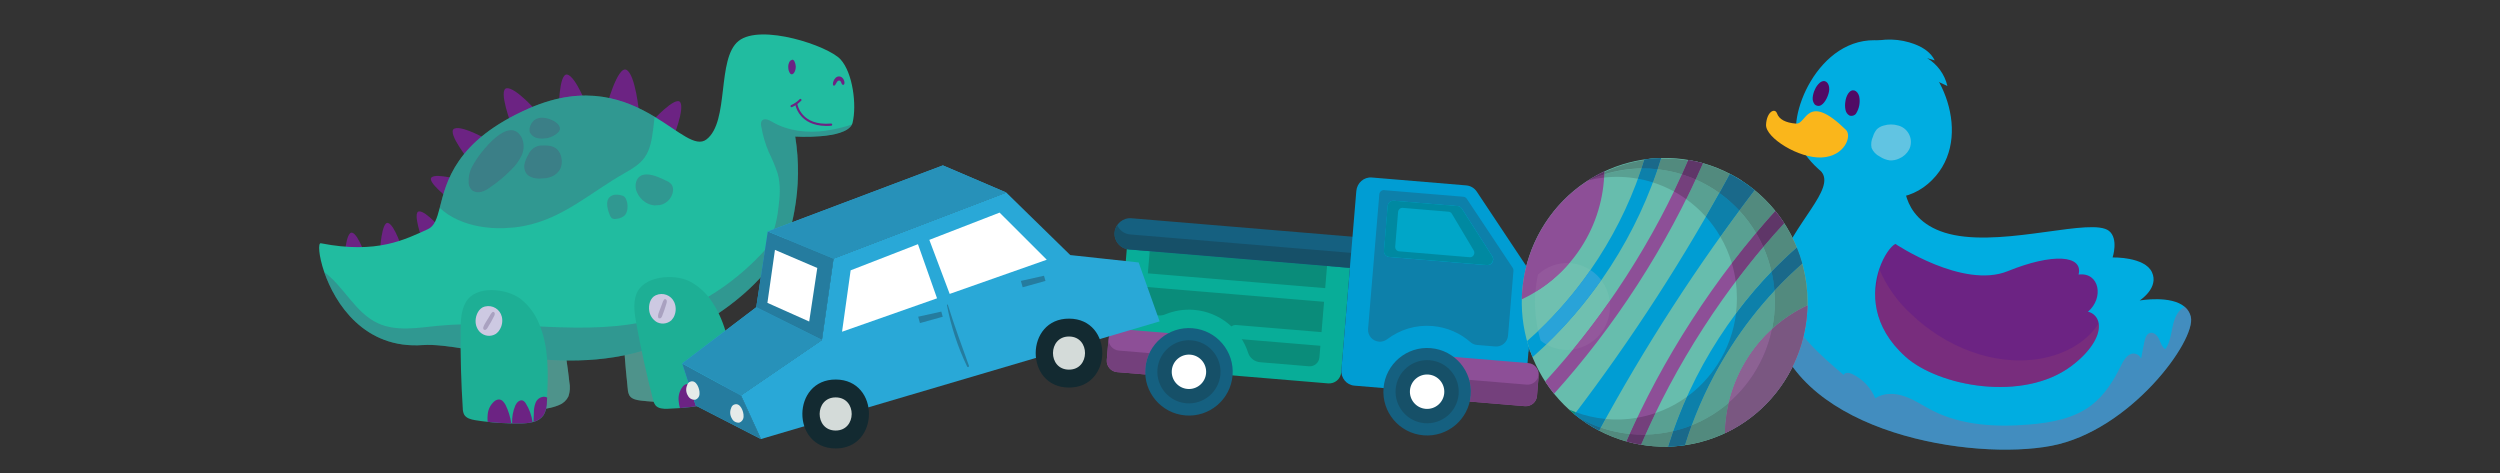 <?xml version="1.0" encoding="UTF-8"?>
<svg xmlns="http://www.w3.org/2000/svg" xmlns:xlink="http://www.w3.org/1999/xlink" version="1.1" viewBox="0 0 5439.7 1029.2">
  <rect x="0" y="0" width="5439.7" height="1029.2" fill="#333333" stroke="none"/>
  <defs>
    <style>
      .cls-1 {
        fill: none;
      }

      .cls-2 {
        fill: #53436e;
      }

      .cls-3 {
        fill: #5f3668;
      }

      .cls-4 {
        fill: #132a31;
      }

      .cls-5 {
        fill: #fab61b;
      }

      .cls-6 {
        fill: #67bdad;
      }

      .cls-7 {
        fill: #5a216d;
      }

      .cls-8 {
        fill: #61c4e2;
      }

      .cls-9 {
        fill: #d4dbd9;
      }

      .cls-10 {
        fill: #29a3d8;
      }

      .cls-11 {
        fill: #1daf95;
      }

      .cls-12 {
        fill: #0d80aa;
      }

      .cls-13 {
        fill: #cdc9e2;
      }

      .cls-14, .cls-15 {
        isolation: isolate;
      }

      .cls-16 {
        fill: #21bca0;
      }

      .cls-17 {
        fill: #6c2383;
      }

      .cls-18 {
        fill: #156080;
      }

      .cls-19 {
        clip-path: url(#clippath-11);
      }

      .cls-20 {
        clip-path: url(#clippath-10);
      }

      .cls-21 {
        clip-path: url(#clippath-13);
      }

      .cls-22 {
        clip-path: url(#clippath-12);
      }

      .cls-23 {
        fill: #59a092;
      }

      .cls-24 {
        fill: #00ade1;
      }

      .cls-25 {
        clip-path: url(#clippath-1);
      }

      .cls-26 {
        clip-path: url(#clippath-3);
      }

      .cls-27 {
        clip-path: url(#clippath-4);
      }

      .cls-28 {
        clip-path: url(#clippath-2);
      }

      .cls-29 {
        clip-path: url(#clippath-7);
      }

      .cls-30 {
        clip-path: url(#clippath-6);
      }

      .cls-31 {
        clip-path: url(#clippath-9);
      }

      .cls-32 {
        clip-path: url(#clippath-8);
      }

      .cls-33 {
        clip-path: url(#clippath-5);
      }

      .cls-34 {
        fill: #df436e;
      }

      .cls-35 {
        fill: #257c9f;
      }

      .cls-36 {
        fill: #fff;
      }

      .cls-37 {
        fill: #a19ea3;
      }

      .cls-38 {
        fill: #0a8c7a;
      }

      .cls-39 {
        fill: #8c6293;
      }

      .cls-40 {
        fill: #0089a1;
      }

      .cls-41 {
        fill: #528a7e;
      }

      .cls-42 {
        fill: #00a6c8;
      }

      .cls-43 {
        fill: #167465;
      }

      .cls-44 {
        fill: #08ad98;
      }

      .cls-45 {
        fill: #29a8d7;
      }

      .cls-46 {
        fill: #74407c;
      }

      .cls-15 {
        mix-blend-mode: multiply;
        opacity: .3;
      }

      .cls-47 {
        fill: #4cb597;
      }

      .cls-48 {
        fill: #1a698a;
      }

      .cls-49 {
        fill: #7a5781;
      }

      .cls-50 {
        fill: #165068;
      }

      .cls-51 {
        fill: #6fc0b0;
      }

      .cls-52 {
        fill: #93589c;
      }

      .cls-53 {
        fill: #2791b9;
      }

      .cls-54 {
        fill: #ccc9cc;
      }

      .cls-55 {
        fill: #e6ebe9;
      }

      .cls-56 {
        clip-path: url(#clippath);
      }

      .cls-57 {
        fill: #93436e;
      }

      .cls-58 {
        fill: #500b65;
      }

      .cls-59 {
        fill: #009dd3;
      }

      .cls-60 {
        fill: #8d4f97;
      }
    </style>
    <clipPath id="clippath">
      <rect class="cls-1" x="4205.7" y="484.8" width="214.2" height="494.8" transform="translate(2866.8 4860.9) rotate(-80.3)"/>
    </clipPath>
    <clipPath id="clippath-1">
      <rect class="cls-1" x="4100.2" y="328.1" width="383.1" height="910.3" transform="translate(2798.9 4882.5) rotate(-80.3)"/>
    </clipPath>
    <clipPath id="clippath-2">
      <rect class="cls-1" x="1356.3" y="585.3" width="188.6" height="291.6" transform="translate(-46.2 100.1) rotate(-3.9)"/>
    </clipPath>
    <clipPath id="clippath-3">
      <rect class="cls-1" x="1029.8" y="609.4" width="203.8" height="286.7" transform="translate(-48.4 78.5) rotate(-3.9)"/>
    </clipPath>
    <clipPath id="clippath-4">
      <rect class="cls-1" x="950.4" y="213.5" width="480.1" height="276.5" transform="translate(-21.1 81.5) rotate(-3.9)"/>
    </clipPath>
    <clipPath id="clippath-5">
      <rect class="cls-1" x="702.8" y="285.8" width="1167.3" height="496.5" transform="translate(-33.3 88.5) rotate(-3.9)"/>
    </clipPath>
    <clipPath id="clippath-6">
      <rect class="cls-1" x="1050.3" y="679.3" width="27.3" height="38" transform="translate(-44.9 73.8) rotate(-3.9)"/>
    </clipPath>
    <clipPath id="clippath-7">
      <rect class="cls-1" x="1430.6" y="651.2" width="21.4" height="41.2" transform="translate(-42.2 99.3) rotate(-3.9)"/>
    </clipPath>
    <clipPath id="clippath-8">
      <rect class="cls-1" x="1016.5" y="285.7" width="125.1" height="129.9" transform="translate(-21.3 74) rotate(-3.9)"/>
    </clipPath>
    <clipPath id="clippath-9">
      <rect class="cls-1" x="1151.8" y="255.6" width="66.3" height="45.7" transform="translate(-16.2 81) rotate(-3.9)"/>
    </clipPath>
    <clipPath id="clippath-10">
      <rect class="cls-1" x="1140.1" y="316.3" width="82.4" height="72" transform="translate(-21.2 80.9) rotate(-3.9)"/>
    </clipPath>
    <clipPath id="clippath-11">
      <rect class="cls-1" x="1383.5" y="378.3" width="81" height="68.9" transform="translate(-24.7 97.5) rotate(-3.9)"/>
    </clipPath>
    <clipPath id="clippath-12">
      <rect class="cls-1" x="1321.4" y="423.4" width="44.2" height="52.8" transform="translate(-27.4 92.2) rotate(-3.9)"/>
    </clipPath>
    <clipPath id="clippath-13">
      <rect class="cls-1" x="1461.6" y="384.8" width="1036.9" height="546.8" transform="translate(-99 480.9) rotate(-13.5)"/>
    </clipPath>
  </defs>
  <!-- Generator: Adobe Illustrator 28.7.1, SVG Export Plug-In . SVG Version: 1.2.0 Build 142)  -->
  <g class="cls-14">
    <g id="Laag_2">
      <g>
        <path id="Path_57631" class="cls-24" d="M4145.6,103.2c83,37.4,153.4,208.1,49.3,296.9-104.1,88.8-279.7-31.1-286.7-111.5-7-80.4,85.1-254,237.4-185.4"/>
        <path id="Path_57632" class="cls-24" d="M3860.3,712.4c58,231.4,431.3,290.2,602.9,257.7,171.6-32.5,315.7-229.2,303.8-280.7-1.9-8.5-6.6-16.2-13.3-21.8-29.8-25.3-95.1-14.3-98.1-13.7,3-2,42-28.4,26.9-61.4-15.6-34.2-85.7-32.3-85.7-32.3,0,0,13.4-40.8-7.9-57.8-37.1-29.5-218.8,32.7-337,9-118.1-23.6-108.7-121.2-108.7-121.2l-180.5-17.2c32.6,38.5-60.1,110.3-95.5,213.4-14.7,40.5-17,84.4-6.7,126.1"/>
        <path id="Path_57633" class="cls-17" d="M4146,776.1c72.3,64.7,256.2,99.5,361.5,20,45.3-34.2,62.8-69.4,58.9-92.8-1.9-12.4-11.1-22.4-23.3-25.1,35.3-29.5,25.3-86.7-20.4-80.8,10.8-42.7-56.9-46.9-154.1-7.4-97.3,39.5-244.6-59.3-244.6-59.3-10.1,5.3-25.3,25.8-35,54.6-16.7,49.9-16.4,124.9,57,190.7"/>
        <path id="Path_57634" class="cls-5" d="M4016.6,282.6c13.6,13.3-2.6,57.3-52.4,60-49.7,2.7-122.7-42.7-121.5-71.1,1.3-28.4,19.3-37.6,23.9-24.7,4.6,12.9,18.5,20.4,41.5,22.2,23.1,1.9,23.1-69.9,108.5,13.6"/>
        <path id="Path_57635" class="cls-58" d="M4038.4,247.3c-3.3,4.4-9.2,6-14.3,4-4.5-2.6-7.6-7.1-8.5-12.2-1.2-5.7-1.3-11.7-.4-17.5.7-6.3,2.7-12.4,6-17.8,8.4-12.7,20.4-7.6,24.1,5.6,2.8,13.1.3,26.7-6.9,37.9"/>
        <path id="Path_57636" class="cls-58" d="M3962.7,228.7c-4.5,2.9-10.5,2.2-14.3-1.7-3.3-4.3-4.8-9.7-4.2-15.1.6-5.9,2.2-11.7,4.8-17.1,2.4-5.7,6.1-10.8,10.8-14.9,11.5-9,20.9.6,20.4,14.8-.4,11.2-8.6,28.9-17.5,34"/>
        <path id="Path_57637" class="cls-8" d="M4153.9,325.6c-4.8,8.7-12.4,15.6-21.6,19.4-6.3,3-13.3,4.4-20.4,4-7.7-1.1-15.1-3.9-21.6-8.3-8.1-3.9-14.5-10.5-18-18.8-1.7-8.4-.6-17.1,3.1-24.8,1.6-5.8,4.5-11.1,8.3-15.7,4.1-3.9,9.1-6.7,14.6-8.1,10.5-3.3,21.8-3.3,32.3-.1,19.7,5.4,31.3,25.7,26,45.4-.7,2.5-1.6,4.8-2.7,7.1"/>
        <path id="Path_57638" class="cls-24" d="M4064.1,93.4c33.6-10.7,69.8-9.7,102.7,3,17.6,6.8,34.8,17.9,42.9,35l-16.5-4.9c22.3,13.4,38.2,35.3,44.1,60.6l-129.6-59.5"/>
        <g id="Group_7025" class="cls-15">
          <g id="Group_7024">
            <g class="cls-56">
              <g id="Group_7023">
                <path id="Path_57639" class="cls-57" d="M4146,776.1c72.3,64.7,256.2,99.5,361.5,20,45.3-34.2,62.8-69.4,58.9-92.8-26.5,42.7-76.4,68.4-126.5,77-101.4,17.5-207-25.8-281.4-96.9-30-27.3-53.7-60.8-69.5-98.1-16.7,49.9-16.4,124.9,57,190.7"/>
              </g>
            </g>
          </g>
        </g>
        <g id="Group_7028" class="cls-15">
          <g id="Group_7027">
            <g class="cls-25">
              <g id="Group_7026">
                <path id="Path_57640" class="cls-34" d="M3860.3,712.4c58,231.4,431.3,290.2,602.9,257.7s315.7-229.2,303.8-280.7c-1.9-8.5-6.6-16.2-13.3-21.8-2.8,1.3-5.5,3-7.8,5-11.9,10.6-16.4,26.9-19.5,42.5-3.1,15.6-5.6,31.9-15,44.7-7.3-4.7-9.9-13.9-13.5-21.8-3.7-7.9-11.3-15.9-19.6-13.6-7.7,2-10.7,11.1-12.3,18.9-2.7,12.4-5,24.7-7.2,37.2-3.3-8.1-12.1-12.7-20.6-10.8-11.8,3.6-18.3,16-23.8,27.2-15.8,31.9-35.2,62.9-63.4,84.6-38,29.2-87.5,38.2-135.2,42.2-72.1,6.1-147.7,2.2-212.1-30.9-19.7-10.2-38.2-23-59.2-30.3-21-7.4-45.8-8.4-64.1,4.3-9.6-23.3-27.6-42.3-50.4-53.1-6.3-3-15.8-4.2-18.4,2.2-50.1-42.7-102.2-87.8-127.3-148.6-10.4-25.8-16.2-53.2-17.1-81-14.7,40.5-17,84.4-6.7,126.1"/>
              </g>
            </g>
          </g>
        </g>
      </g>
      <g>
        <path id="Path_57594" class="cls-47" d="M1548.2,815.6c0,2.5,0,5.1,0,7.6.8,10.4-1.1,20.9-5.6,30.4-5,7.8-12.6,13.6-21.6,16.1-.7.2-1.3.5-2,.7-8.2,2.2-16.6,3.6-25.1,3.9-6.4.4-12.7.6-19.1.8-.6,0-1.3.1-2,0-17.2.5-34.4.1-51.6-1.1-8.9-.5-17.9-1.4-26.8-2.4-9.4-1.1-20-3.2-24.9-11.3-2.1-4.2-3.3-8.7-3.5-13.4-6.1-56.1-10.2-112.4-12.3-168.9-.8-21-1-42.9,8.4-61.7,19.9-39.2,87.1-34.2,118.4-13.1,18.9,13.5,33.8,31.7,43.3,52.8,23.5,49,24.7,105,24.4,159.5"/>
        <g id="Group_6991" class="cls-15">
          <g id="Group_6990">
            <g class="cls-28">
              <g id="Group_6989">
                <path id="Path_57595" class="cls-2" d="M1548.2,815.6c0,2.5,0,5.1,0,7.6.8,10.4-1.1,20.9-5.6,30.4-5,7.8-12.6,13.6-21.6,16.1-.7.2-1.3.5-2,.7-8.2,2.2-16.6,3.6-25.1,3.9-6.4.4-12.7.6-19.1.8-.6,0-1.3.1-2,0-17.2.5-34.4.1-51.6-1.1-8.9-.5-17.9-1.4-26.8-2.4-9.4-1.1-20-3.2-24.9-11.3-2.1-4.2-3.3-8.7-3.5-13.4-6.1-56.1-10.2-112.4-12.3-168.9-.8-21-1-42.9,8.4-61.7,19.9-39.2,87.1-34.2,118.4-13.1,18.9,13.5,33.8,31.7,43.3,52.8,23.5,49,24.7,105,24.4,159.5"/>
              </g>
            </g>
          </g>
        </g>
        <path id="Path_57596" class="cls-47" d="M1237.9,823.8c.3,2.5.7,5.1.9,7.6,2.1,10.3,1.4,20.9-1.9,30.9-4,8.4-10.9,15-19.5,18.5-.6.3-1.3.6-1.9.9-7.9,3.2-16.1,5.5-24.5,6.9-6.3,1.2-12.6,2.2-18.9,3.1-.6.2-1.3.3-1.9.3-17,2.6-34.1,4.3-51.3,5.2-8.9.6-18,.8-26.9.9-9.5,0-20.2-.7-26.1-8.2-2.6-3.9-4.4-8.3-5.1-12.9-12.9-55-23.8-110.4-32.7-166.2-3.3-20.7-6.2-42.5.9-62.2,15-41.3,82.3-44.5,116-27.4,20.4,11.1,37.4,27.4,49.4,47.2,29.2,45.8,37.2,101.3,43.6,155.4"/>
        <g id="Group_6994" class="cls-15">
          <g id="Group_6993">
            <g class="cls-26">
              <g id="Group_6992">
                <path id="Path_57597" class="cls-2" d="M1237.9,823.8c.3,2.5.7,5.1.9,7.6,2.1,10.3,1.4,20.9-1.9,30.9-4,8.4-10.9,15-19.5,18.5-.6.3-1.3.6-1.9.9-7.9,3.2-16.1,5.5-24.5,6.9-6.3,1.2-12.6,2.2-18.9,3.1-.6.2-1.3.3-1.9.3-17,2.6-34.1,4.3-51.3,5.2-8.9.6-18,.8-26.9.9-9.5,0-20.2-.7-26.1-8.2-2.6-3.9-4.4-8.3-5.1-12.9-12.9-55-23.8-110.4-32.7-166.2-3.3-20.7-6.2-42.5.9-62.2,15-41.3,82.3-44.5,116-27.4,20.4,11.1,37.4,27.4,49.4,47.2,29.2,45.8,37.2,101.3,43.6,155.4"/>
              </g>
            </g>
          </g>
        </g>
        <path id="Path_57598" class="cls-17" d="M1464.8,299.3s25.2-61.6,15.3-76.8c-10-15.1-63.1,43.1-63.1,43.1l47.8,33.7Z"/>
        <path id="Path_57599" class="cls-17" d="M1390.5,245s-7.6-82-27.2-92.9c-19.6-10.9-44.6,83.3-44.6,83.3l71.8,9.6Z"/>
        <path id="Path_57600" class="cls-17" d="M1278.9,235s-25.3-68-44.4-72.7-18.7,81.1-18.7,81.1l63.2-8.3Z"/>
        <path id="Path_57601" class="cls-17" d="M1169.8,244.3s-47.7-54.7-67.3-52.3c-19.6,2.4,11.2,82.4,11.2,82.4l56.1-30.1Z"/>
        <path id="Path_57602" class="cls-17" d="M1068.8,308.4s-62.4-36.9-80.3-28.5,36.5,74.8,36.5,74.8l43.8-46.3Z"/>
        <path id="Path_57603" class="cls-17" d="M1004.1,392.5s-53.1-16.2-64.9-6.7c-11.8,9.4,40.6,49,40.6,49l24.2-42.3Z"/>
        <path id="Path_57604" class="cls-17" d="M962.6,500.8s-35.9-42.3-50.9-40.8c-15,1.6,7.6,63.2,7.6,63.2l43.3-22.5Z"/>
        <path id="Path_57605" class="cls-17" d="M875.4,542.6s-16.5-53-30.9-57.4c-14.4-4.4-17.7,61.2-17.7,61.2l48.6-3.8Z"/>
        <path id="Path_57606" class="cls-17" d="M797.4,563.8s-16.5-53-30.9-57.4-17.7,61.2-17.7,61.2l48.6-3.8Z"/>
        <path id="Path_57607" class="cls-16" d="M1855.2,266.8c-.3,1.5-.9,2.9-1.6,4.3-16.5,32.7-123.3,26-123.3,26,8.7,54.1,8,109.3-2,163.1-1.2,7-2.8,14.1-4.4,21.3-7.9,31.6-21.8,61.3-40.9,87.5-47,66.5-127.3,127.1-228.7,173.2-205.5,93.4-437.7,1.6-533.9,8.6-127.7,9.3-191.3-90.1-214.9-158.8-12.4-36.3-13.7-63.9-7.4-62.7,122.2,24,183.2-8.2,232.8-30.6,14.7-6.6,19.9-23.5,25.9-46.6,14.3-55.2,32.9-145.6,194.5-216.4,123.2-53.9,210.7-19.2,273.2,18.4,53.9,32.5,89.2,67.2,112.6,49.3,50.6-38.6,21.8-175.9,70-214.3,48.2-38.4,194.6,10.4,221.7,40,27.1,29.6,35.5,100,26.4,137.5"/>
        <g id="Group_6997" class="cls-15">
          <g id="Group_6996">
            <g class="cls-27">
              <g id="Group_6995">
                <path id="Path_57608" class="cls-2" d="M1424.4,254.3c-1,9.2-2.1,18.4-3.3,27.6-2.8,21.7-6.3,44.4-19.4,62-11,14.7-27.5,24.2-43.5,33.3-72.8,41.1-131.6,97.4-217,114.3-60.5,12-137.8,4.5-184.5-39.2,14.3-55.1,32.9-145.6,194.5-216.4,123.1-53.9,210.7-19.2,273.2,18.4"/>
              </g>
            </g>
          </g>
        </g>
        <g id="Group_7000" class="cls-15">
          <g id="Group_6999">
            <g class="cls-33">
              <g id="Group_6998">
                <path id="Path_57609" class="cls-2" d="M1797.4,284.4c-40.1,5.5-82.7,1.2-117.5-19.5-7.2-4.3-17.7-8.6-22.5-1.8-1.8,3.5-2.2,7.6-1.1,11.4,3.2,19.3,8.7,38.2,16.4,56.3,7.4,14.9,13.8,30.3,19.2,46,7.1,24.8,5.2,51.1,1.7,76.5-3.3,30.4-12,59.9-25.8,87.2-65,72.6-147.2,128.4-241.1,153.7-153.4,41.2-316.7-.9-474.8,14.8-43.6,4.4-89.7,12.7-129.5-5.6-49.2-22.6-73.8-79.4-116.8-111.4,23.6,68.7,87.2,168.1,214.9,158.8,96.2-6.9,328.4,84.9,533.9-8.6,101.4-46.1,181.7-106.6,228.7-173.2h0c.4-.5.7-1,1-1.5,1.6-2.3,3.2-4.6,4.7-7,.8-1.2,1.6-2.4,2.3-3.6,1.4-2.1,2.7-4.3,4-6.4.8-1.3,1.5-2.5,2.3-3.8,1.6-2.8,3.2-5.6,4.7-8.4.8-1.6,1.7-3.2,2.5-4.8,1.1-2.2,2.2-4.3,3.2-6.5.7-1.5,1.4-3,2.1-4.5.9-1.9,1.7-3.8,2.5-5.7.6-1.5,1.3-3.1,1.9-4.6.8-1.9,1.5-3.8,2.2-5.8.5-1.5,1.1-3,1.6-4.5.7-2.1,1.4-4.3,2.1-6.4.4-1.3.8-2.6,1.2-3.9.9-3.3,1.8-6.6,2.6-9.9,0-.1,0-.2,0-.4,1.4-6.1,2.7-12.1,3.8-18,.2-1.1.4-2.2.6-3.3h0c10-53.9,10.7-109,2-163.1,0,0,106.8,6.7,123.3-26-18.3,6.1-37.1,10.6-56.2,13.3"/>
              </g>
            </g>
          </g>
        </g>
        <path id="Path_57610" class="cls-11" d="M1190.5,865.1c-.1,2.5-.2,5.1-.4,7.6.3,10.5-2.1,20.9-7,30.1-5.3,7.6-13.2,13-22.3,15.1-.7.2-1.4.4-2,.6-8.3,1.9-16.8,2.8-25.3,2.8-6.4.1-12.7,0-19.1,0-.7,0-1.3,0-2,0-17.2-.3-34.4-1.4-51.5-3.4-8.9-.9-17.9-2.2-26.7-3.6-9.3-1.5-19.8-4.1-24.4-12.4-2-4.3-2.9-8.9-2.9-13.6-3.6-56.4-5.1-112.8-4.7-169.3.2-21,.9-42.9,11.2-61.2,21.6-38.2,88.6-30.2,118.9-7.8,18.2,14.3,32.3,33.2,40.8,54.7,21.2,50,19.9,106,17.2,160.4"/>
        <path id="Path_57611" class="cls-17" d="M1100.1,881.2c6.2,12.6,10.3,26.1,12.4,40-17.2-.3-34.4-1.4-51.5-3.4-.5-5.5-.4-11,.2-16.5,1-11,6.3-21.2,14.7-28.3,2.8-2.4,6.4-3.8,10.1-3.8,6.5.3,11.1,6.3,14.1,12.1"/>
        <path id="Path_57612" class="cls-17" d="M1144,877.7c7.8,12.4,12.8,26.3,14.8,40.9-8.3,1.9-16.8,2.8-25.3,2.8-6.4.1-12.7,0-19.1,0-.7-13.5,1.7-26.9,7-39.4,3-6.4,9.6-13,16.2-10.4,2.7,1.4,5,3.5,6.4,6.2"/>
        <path id="Path_57613" class="cls-17" d="M1190.5,865.1c-.1,2.5-.2,5.1-.4,7.6.3,10.5-2.1,20.9-7,30.1-5.3,7.6-13.2,13-22.3,15.1.3-6.3.5-12.6.8-18.9-.2-7.8,1.1-15.6,3.9-22.9,3-7.4,10-12.4,18-12.9,2.4,0,4.8.7,6.9,1.8"/>
        <path id="Path_57614" class="cls-13" d="M1044.5,722.7c9.2,9,23.3,10.6,34.2,3.9,3.5-2.5,6.4-5.6,8.5-9.2,5.3-8.4,7-18.7,4.7-28.4-4-16.2-20.3-26.1-36.5-22.1-.1,0-.2,0-.3,0-13.1,3.1-20,18.3-20.3,30.9-.3,9.3,3.1,18.2,9.6,24.9"/>
        <g id="Group_7003" class="cls-15">
          <g id="Group_7002">
            <g class="cls-30">
              <g id="Group_7001">
                <path id="Path_57615" class="cls-2" d="M1055.3,704.1c-1.5,2.4-2.7,4.9-3.5,7.5-.8,1.8-.5,4,.8,5.5,1.4,1.1,3.4,1.1,4.8.1,1.4-1,2.6-2.3,3.4-3.9,5.1-8,9.7-16.3,14-24.8,1.2-1.9,1.8-4,1.8-6.2-.3-2.8-2.8-4.8-5.3-3.2-2.4,2.3-4.3,5-5.7,8-3.6,5.5-7,11.1-10.3,16.9"/>
              </g>
            </g>
          </g>
        </g>
        <path id="Path_57616" class="cls-11" d="M1596.7,812c.4,2.5.8,5,1.1,7.5,2.3,10.2,1.9,20.9-1.2,30.9-3.8,8.5-10.6,15.2-19.1,19-.6.3-1.2.7-1.9,1-7.8,3.4-15.9,5.9-24.3,7.5-6.3,1.3-12.5,2.5-18.8,3.5-.6.2-1.3.3-1.9.3-17,2.9-34,5-51.2,6.3-8.9.7-18,1.2-26.9,1.5-9.4.3-20.2-.3-26.3-7.6-2.7-3.8-4.5-8.2-5.4-12.8-14.1-54.7-26.2-109.8-36.3-165.4-3.7-20.6-7.1-42.3-.4-62.2,14.1-41.6,81.4-46.3,115.4-29.9,20.6,10.6,38,26.5,50.4,46.1,30.2,45.1,39.4,100.4,46.9,154.4"/>
        <path id="Path_57617" class="cls-17" d="M1511,844.7c8.4,11.2,15,23.7,19.6,36.9-17,2.9-34,5-51.2,6.3-1.5-5.3-2.4-10.7-2.8-16.2-1.1-11,2.2-22,9.1-30.6,2.3-2.9,5.6-4.9,9.2-5.6,6.6,0,12.7,3.6,16.1,9.2"/>
        <path id="Path_57618" class="cls-17" d="M1553.4,833c10,10.7,17.5,23.5,22.2,37.4-7.8,3.4-15.9,5.9-24.3,7.5-6.3,1.3-12.5,2.5-18.8,3.5-3.2-13.1-3.4-26.8-.5-40,1.8-6.9,7-14.6,14-13.3,2.9.8,5.5,2.5,7.5,4.9"/>
        <path id="Path_57619" class="cls-17" d="M1596.7,812c.4,2.5.8,5,1.1,7.5,2.3,10.2,1.9,20.9-1.2,30.9-3.8,8.5-10.6,15.2-19.1,19l-2.8-18.7c-1.7-7.6-1.8-15.5-.4-23.2,1.5-7.8,7.5-14.1,15.2-16,2.4-.4,4.8-.2,7.1.5"/>
        <path id="Path_57620" class="cls-13" d="M1426.7,699.4c10.7,7.1,24.8,6,34.3-2.6,2.9-3.1,5.2-6.7,6.7-10.7,3.6-9.3,3.4-19.7-.7-28.8-6.9-15.1-24.8-21.8-39.9-14.9-.1,0-.2,0-.3.1-12.3,5.5-16.2,21.7-14.1,34.1,1.4,9.2,6.5,17.3,14.1,22.7"/>
        <g id="Group_7006" class="cls-15">
          <g id="Group_7005">
            <g class="cls-29">
              <g id="Group_7004">
                <path id="Path_57621" class="cls-2" d="M1433.8,679.1c-1,2.6-1.7,5.3-2.1,8.1-.4,1.9.2,4,1.8,5.3,1.6.8,3.5.5,4.8-.8,1.2-1.3,2.1-2.8,2.6-4.4,3.6-8.8,6.5-17.8,9.2-27,.8-2,1-4.3.6-6.4-.8-2.7-3.6-4.2-5.8-2.1-1.9,2.7-3.3,5.7-4.1,8.9-2.5,6.1-4.8,12.3-7,18.5"/>
              </g>
            </g>
          </g>
        </g>
        <path id="Path_57622" class="cls-17" d="M1731.4,143.8c-.2-3.2-1-6.4-2.3-9.3-.6-1.8-1.8-3.4-3.4-4.4-1-.3-2.1-.2-3,.3-1.7.6-3.2,1.6-4.3,3-2.5,4.2-3.7,9-3.2,13.9,0,4.6,1.5,9.2,4.3,12.9,5.6,5.6,12.5-5,12-16.3"/>
        <path id="Path_57623" class="cls-17" d="M1814.1,186.4c-4.8-1,.2-20.5,11.7-20.1,11.5.5,14.5,17.7,9.2,18.3-5.3.6-3.3-9.3-9.3-9.3s-6.8,12.1-11.6,11.1"/>
        <path id="Path_57624" class="cls-17" d="M1796.8,274c-28.8-.3-45-11.6-53.7-21.6-6.5-7.4-11-16.3-12.9-25.9-.2-1.3.7-2.5,2-2.7,1.3-.2,2.5.7,2.7,2,.3,2,8.3,48.6,73.3,43,1.3-.1,2.5.8,2.6,2.1,0,0,0,0,0,.1.1,1.3-.9,2.5-2.2,2.6h0c-4.2.4-8.1.5-11.8.5"/>
        <path id="Path_57625" class="cls-17" d="M1722.4,233.3c-1.3,0-2.4-1.1-2.4-2.4,0-.9.6-1.8,1.4-2.2,7-3.1,13.3-7.5,18.6-12.9,1-.9,2.5-.9,3.4.1.8.9.9,2.3,0,3.2-5.7,5.9-12.6,10.7-20.1,14-.3.1-.6.2-1,.2"/>
        <g id="Group_7009" class="cls-15">
          <g id="Group_7008">
            <g class="cls-32">
              <g id="Group_7007">
                <path id="Path_57626" class="cls-2" d="M1030.9,356.4c-8.3,12.6-12.2,27.6-11.1,42.7.6,5.4,2.9,10.4,6.7,14.3,5.6,4.6,13,6.1,19.9,4.3,6.8-1.9,13.3-5,18.9-9.3,17-11.4,32.7-24.5,47-39.1,9.6-9,17.3-19.7,22.9-31.6,5.5-12.1,5.5-25.9,0-38-26.9-51.5-90.6,32.3-104.4,56.6"/>
              </g>
            </g>
          </g>
        </g>
        <g id="Group_7012" class="cls-15">
          <g id="Group_7011">
            <g class="cls-31">
              <g id="Group_7010">
                <path id="Path_57627" class="cls-2" d="M1153.1,288.3c3.8,7.2,11.1,11.9,19.2,12.7,14.7,2.4,29.8-2,41-11.8,2.1-1.7,3.7-3.9,4.7-6.4.9-4.1-.2-8.3-3-11.4-4-4.6-9-8.2-14.7-10.4-11.2-5-26.3-7.8-37.2,0-7.2,5.2-13.5,18.8-10,27.3"/>
              </g>
            </g>
          </g>
        </g>
        <g id="Group_7015" class="cls-15">
          <g id="Group_7014">
            <g class="cls-20">
              <g id="Group_7013">
                <path id="Path_57628" class="cls-2" d="M1150.4,335.2c-3.9,6.2-6.8,12.9-8.8,19.9-1.9,7.1-.9,14.7,2.8,21.1,6.3,9.7,19.3,12.5,30.9,12.5,8.6.2,17.2-1.4,25.2-4.5,8.1-3.3,14.7-9.3,18.7-17,3.2-7.3,4-15.3,2.5-23.1-1-7.4-4.5-14.2-9.8-19.5-9.6-8.8-24.2-8.5-37.3-7.8-10.7,1.7-19.8,8.7-24.4,18.5"/>
              </g>
            </g>
          </g>
        </g>
        <g id="Group_7018" class="cls-15">
          <g id="Group_7017">
            <g class="cls-19">
              <g id="Group_7016">
                <path id="Path_57629" class="cls-2" d="M1405.5,440.9c11.1,6.7,24.6,8,36.7,3.4,12.1-4.9,20.6-15.9,22.2-28.8.7-4.6-.3-9.4-2.7-13.4-3.1-4-7.2-7-11.9-8.8-13.7-6.5-33.7-16.6-49.5-13.1-17,3.8-20.7,23.5-14.8,37.4,4,9.6,11,17.8,19.9,23.3"/>
              </g>
            </g>
          </g>
        </g>
        <g id="Group_7021" class="cls-15">
          <g id="Group_7020">
            <g class="cls-22">
              <g id="Group_7019">
                <path id="Path_57630" class="cls-2" d="M1327.3,469c.8,2.3,2.3,4.3,4.1,5.9,3.5,1.9,7.7,2.3,11.5,1,6.1-.7,11.8-3.2,16.4-7.2,3.6-4.2,5.6-9.4,5.9-14.9.9-7.3-.2-14.6-3.3-21.2-.7-1.6-1.7-3-2.9-4.2-1.6-1.4-3.5-2.4-5.6-2.9-5.3-1.9-11-2.5-16.5-1.6-22.5,4.2-16.4,29.7-9.6,45.1"/>
              </g>
            </g>
          </g>
        </g>
        <rect id="Rectangle_376" class="cls-1" x="693.2" y="101.2" width="1183.2" height="809.1" transform="translate(-31.3 88.3) rotate(-3.9)"/>
      </g>
      <g id="Laag_2-2">
        <g>
          <path class="cls-44" d="M2455.5,497.1l485.6,40.5-22.7,272.3c-1.2,14.7-14.1,25.6-28.8,24.3l-432.5-36.1c-14.7-1.2-25.6-14.1-24.3-28.8l22.7-272.3h0Z"/>
          <path class="cls-38" d="M2501.6,546.5l385.9,32.2-16.6,198.9c-1,11.7-11.2,20.4-22.9,19.4l-105.8-8.8c-12.1-1-22.7-8.9-26.4-20.5-16.2-50.5-61.4-88.7-117.5-93.4-22.2-1.9-43.7,1.8-63,9.8-4.9,2-9.9,2.7-14.6,2.3-16-1.3-29.5-15.2-28-33l8.9-107h0Z"/>
          <path class="cls-44" d="M2494.4,624.4l387.2,32.3c8.2.7,15.4-5.4,16.1-13.6s-5.4-15.4-13.6-16.1l-387.2-32.3c-8.2-.7-15.4,5.4-16.1,13.6s5.4,15.4,13.6,16.1"/>
          <path class="cls-44" d="M2687.4,736.9l187.2,15.6c8.2.7,15.4-5.4,16.1-13.6.7-8.2-5.4-15.4-13.6-16.1l-187.2-15.6c-8.2-.7-15.4,5.4-16.1,13.6s5.4,15.4,13.6,16.1"/>
          <path class="cls-18" d="M2456.3,542.8l478.1,39.9c18.7,1.6,35.3-12.4,36.8-31.1,1.6-18.7-12.5-35.3-31.1-36.8l-478.1-39.9c-18.7-1.6-35.3,12.5-36.8,31.1-1.6,18.7,12.5,35.3,31.1,36.8"/>
          <path class="cls-50" d="M2430.8,490c4.9,11,15.5,19.1,28.3,20.1l478.1,39.9c1,0,1.9.1,2.9.1l-2.7,32.6c-1,0-1.9,0-2.9-.1l-478.1-39.9c-18.7-1.6-32.7-18.1-31.1-36.8h0c0-.1,0-.2,0-.2h0c0,0,0-.1,0-.1h0c.6-5.9,2.5-11.1,5.5-15.7"/>
          <path class="cls-60" d="M2438.4,716.1l134.5,11.2-7.8,93.6-134.5-11.2c-13.4-1.1-23.5-13-22.4-26.5l3.7-44.8c1.1-13.4,13-23.5,26.5-22.4"/>
          <path class="cls-46" d="M2412.1,737.4c-.5,13,9.3,24.3,22.4,25.4l66.5,5.6c-4.7,10-7.8,21-8.7,32.7-.4,4.6-.4,9.2-.2,13.7l-61.4-5.1c-13.4-1.1-23.5-13-22.4-26.5l3.7-44.7.2-1h0Z"/>
          <path class="cls-18" d="M2492.2,801.1c-4.4,52.4,34.5,98.4,86.9,102.8,52.4,4.4,98.4-34.5,102.8-86.9,4.4-52.4-34.5-98.4-86.9-102.8-52.4-4.4-98.4,34.5-102.8,86.9"/>
          <path class="cls-50" d="M2592.7,740.5c37.8,3.2,65.9,36.4,62.8,74.2-3.2,37.8-36.4,65.9-74.2,62.8-37.8-3.2-65.9-36.4-62.8-74.2,3.2-37.8,36.4-65.9,74.2-62.8"/>
          <path class="cls-36" d="M2549.7,805.9c-1.7,20.6,13.6,38.7,34.2,40.4,20.6,1.7,38.7-13.6,40.4-34.2,1.7-20.6-13.6-38.7-34.2-40.4s-38.7,13.6-40.4,34.2"/>
          <path class="cls-60" d="M3358,746.6h0c10.4.9,19.6-6.9,20.5-17.3l4.3-51.2c.9-10.4-6.9-19.6-17.3-20.5-10.4-.9-19.6,6.9-20.5,17.3l-4.3,51.2c-.9,10.4,6.9,19.6,17.3,20.5"/>
          <path class="cls-18" d="M3325.9,765h0c16.7,1.4,31.5-11.1,32.9-27.9l5.9-70.1c1.4-16.7-11.1-31.5-27.9-32.9-16.7-1.4-31.5,11.1-32.9,27.9l-5.9,70.1c-1.4,16.7,11.1,31.5,27.9,32.9"/>
          <path class="cls-59" d="M2984.8,386.2l205.7,17.2c9.3.8,17.7,5.8,22.9,13.7l119.4,179.5c4.1,6.1,5.9,13.5,5.3,20.8l-18.4,220.6c-1.5,17.6-16.5,30.8-33.6,29.4l-339.2-28.3c-17.1-1.4-29.7-16.9-28.2-34.5l32.5-389c1.5-17.6,16.5-30.8,33.6-29.4"/>
          <path class="cls-12" d="M3012.3,413.8l171.8,14.3c3.1.3,5.8,1.9,7.5,4.5l99.9,150.2c1.3,1.9,1.8,4.1,1.6,6.4l-11.8,141.1c-1.2,14.2-13.7,24.8-27.9,23.6l-39.3-3.3c-5.4-.4-10.5-2.5-14.6-6.1-22.2-19.6-50.7-32.4-82.5-35.1-36.7-3.1-71.4,8-98.6,28.7-5.6,4.2-11.9,5.8-17.9,5.3-13.3-1.1-25-12.5-23.7-27.9l24.4-292.7c.5-5.5,5.3-9.7,10.9-9.2M3247.2,558.2c-.1-.2-.3-.4-.4-.7l-66-103.4c-2.1-3.3-5.6-5.4-9.5-5.7l-138.1-11.5c-6.9-.6-13,4.6-13.5,11.5l-8.1,97.2c-.6,6.9,4.6,13,11.5,13.5l212.3,17.7c10.1.8,16.9-9.9,12-18.6"/>
          <path class="cls-42" d="M3246.7,557.5l-66-103.4c-2.1-3.3-5.6-5.4-9.5-5.7l-138.1-11.5c-6.9-.6-13,4.6-13.5,11.5l-8.1,97.2c-.6,6.9,4.6,13,11.5,13.5l212.3,17.7c10.4.9,17.2-10.5,11.6-19.3"/>
          <path class="cls-40" d="M3033.1,436.8l138.1,11.5c3.9.3,7.4,2.5,9.5,5.7l66,103.4c.1.2.3.4.4.7,4.8,8.6-1.9,19.4-12,18.6l-212.3-17.7c-6.9-.6-12-6.6-11.5-13.5l8.1-97.2c.6-6.9,6.6-12,13.5-11.5M3198.1,559.7c7.5.6,12.5-8.2,8.5-14.9l-47.5-79.7c-1.5-2.5-4.1-4.2-6.9-4.4l-100.2-8.4c-5-.4-9.4,3.6-9.9,8.9l-6.3,75.2c-.4,5.3,3.3,10,8.3,10.4l154,12.9h0Z"/>
          <path class="cls-60" d="M3136.4,774.3l189.3,15.8c13.4,1.1,23.5,13,22.4,26.5l-3.7,44.8c-1.1,13.4-13,23.5-26.5,22.4l-189.3-15.8c-13.4-1.1-23.5-13-22.4-26.5l3.7-44.8c1.1-13.4,13-23.5,26.5-22.4"/>
          <path class="cls-54" d="M3344.2,862.5c-1.7,12.9-13.3,22.4-26.3,21.3,13.1,1.1,24.7-8.4,26.3-21.3"/>
          <path class="cls-46" d="M3348,815.6v1s-3.7,44.7-3.7,44.7c0,.4,0,.7-.1,1.1-1.7,12.9-13.3,22.4-26.3,21.3l-119.9-10c1-4.4,1.7-8.9,2.1-13.5,1-11.7-.2-23-3.2-33.7l124.9,10.4c13.1,1.1,24.6-8.5,26.3-21.4"/>
          <path class="cls-18" d="M3010.4,844.4c-4.4,52.4,34.5,98.4,86.9,102.8,52.4,4.4,98.4-34.5,102.8-86.9,4.4-52.4-34.5-98.4-86.9-102.8-52.4-4.4-98.4,34.5-102.8,86.9"/>
          <path class="cls-50" d="M3111,783.8c37.8,3.2,65.9,36.4,62.8,74.2-3.1,37.8-36.4,65.9-74.2,62.8-37.8-3.2-65.9-36.4-62.8-74.2,3.1-37.8,36.4-65.9,74.2-62.8"/>
          <path class="cls-36" d="M3067.9,849.2c-1.7,20.6,13.6,38.7,34.2,40.4,20.6,1.7,38.7-13.6,40.4-34.2s-13.6-38.7-34.2-40.4c-20.6-1.7-38.7,13.6-40.4,34.2"/>
        </g>
      </g>
      <g id="Laag_2-2-2" data-name="Laag_2-2">
        <g>
          <path class="cls-6" d="M3792.1,394.8c143.8,94.8,184.3,289.4,90.4,434.7-93.9,145.2-286.5,186.1-430.3,91.3-143.8-94.8-184.3-289.4-90.4-434.7,93.9-145.2,286.5-186.1,430.3-91.3"/>
          <path class="cls-60" d="M3753.2,942.6c51-23.9,96.2-62,129.2-113.1,33-51.1,49.3-108.2,50.5-165-51,23.9-96.2,62-129.2,113.1s-49.3,108.2-50.5,165"/>
          <path class="cls-60" d="M3311.3,651.2c51-23.9,96.2-62,129.2-113.1,33-51.1,49.3-108.2,50.4-165-51,23.9-96.2,62-129.2,113.1-33,51.1-49.3,108.2-50.5,165"/>
          <path class="cls-60" d="M3705.4,355.2c-10.5-3-21.2-5.3-31.9-7.1-36.4,85.1-81.6,170.5-135.6,254.2-54.1,83.7-113.3,159.9-175.8,227.8,5.9,9.2,12.3,18,19.3,26.6,64.8-71.8,125.9-151.2,181.8-237.7,55.9-86.5,103.2-175,142.2-263.8"/>
          <path class="cls-59" d="M3322.7,742.1c3.3,11.9,7.2,23.6,11.9,35,63.6-55.9,120.9-121.8,169.6-197.1,48.7-75.3,85.3-154.8,110.4-236.1-12.2.3-24.4,1.4-36.5,3.1-22.6,73.6-56,146.3-100.6,215.4-44.6,69-97,129.2-154.7,179.7"/>
          <path class="cls-60" d="M3538.8,960.5c10.5,3,21.2,5.3,31.9,7.1,36.3-85.1,81.6-170.5,135.6-254.2,54.1-83.7,113.3-159.9,175.8-227.7-5.9-9.2-12.3-18.1-19.3-26.6-64.8,71.8-125.9,151.2-181.8,237.7s-103.2,175-142.2,263.8"/>
          <path class="cls-59" d="M3817.7,413.7c-8.1-6.6-16.7-12.9-25.6-18.8-9.2-6.1-18.6-11.6-28.2-16.5-48.2,89.1-101.2,178.8-159,268.2-57.8,89.4-117.7,174.5-179,254.9,8.3,6.8,17.1,13.3,26.3,19.4,8.9,5.9,18.1,11.3,27.4,16.1,48.3-89.1,101.3-178.8,159.1-268.2,57.8-89.4,117.8-174.5,179.1-255"/>
          <path class="cls-59" d="M3921.6,573.5c-3.3-11.9-7.2-23.6-11.9-35-63.6,55.9-120.9,121.8-169.6,197.1-48.7,75.3-85.3,154.8-110.4,236.1,12.2-.3,24.4-1.4,36.5-3.1,22.6-73.6,56-146.3,100.6-215.4,44.6-69,97-129.2,154.7-179.7"/>
          <path class="cls-38" d="M3413.8,891c10,9.1,20.6,17.6,31.9,25.4-6.9-4.8-13.5-9.8-19.9-15,1.1-1.4,2.2-2.8,3.2-4.3-5.1-1.9-10.2-3.9-15.3-6.2M3445.8,916.5c.1,0,.2.2.3.2-.1,0-.2-.2-.3-.2"/>
          <path class="cls-54" d="M3451.9,920.6c.1,0,.2.2.3.2,0,0-.2-.1-.3-.2,0,0,0,0,0,0"/>
          <path class="cls-23" d="M3483.2,930.4c20.6,7.1,41.7,11.7,62.9,13.8,5.3-11.8,10.7-23.5,16.3-35.2-22.7,4-45.9,4.9-69,2.7-3.4,6.2-6.8,12.5-10.2,18.7M3580.3,945.7c20.5-.4,40.8-3,60.6-7.7,8.8-25.2,18.8-50.2,29.9-74.9-21.2,15.4-44.4,27.4-68.8,35.7-7.5,15.6-14.8,31.2-21.7,46.8M3680.8,925.4c29.1-11.6,56.5-28.1,80.8-49.1,8-34.2,22-67.6,42.1-98.7,15-23.3,32.6-43.8,52.1-61.6,4.1-19.7,6.1-39.7,6.1-59.5s-.3-16-1-24c-34.1,36.6-65.6,76.9-94.1,120.9-35.9,55.5-64.5,113.3-86.1,172.1M3743.2,514.8c10.7,18.4,19.1,37.9,25.1,58.1,17.3-22.5,34.9-44.5,52.8-65.8-10.3-17.4-22.6-33.9-36.6-49-13.8,18.7-27.6,37.6-41.2,56.7M3776.8,612.3c1.7,12.1,2.5,24.4,2.5,36.7s-.7,22.1-2.1,33.1c24.2-32.4,50-62.7,77.3-91-4.2-18.5-10.2-36.6-17.9-53.9-20.4,24.1-40.4,49.2-59.9,75.1"/>
          <path class="cls-39" d="M3761.6,876.3c20.2-17.5,38.4-38.2,53.7-61.8,20-31,33.4-64.3,40.5-98.5-19.5,17.8-37.1,38.3-52.1,61.6-20.1,31.1-34,64.5-42.1,98.7"/>
          <path class="cls-54" d="M3773.9,383.7s0,0,0,0c0,0,0,0,0,0M3774.3,383.9s0,0,0,0c0,0,0,0,0,0M3774.9,384.3s0,0,0,0c0,0,0,0,0,0M3775.2,384.4s.1,0,.2,0c0,0-.1,0-.2,0M3775.5,384.6c0,0,.1,0,.2.1,0,0-.2,0-.2-.1M3776,384.9c0,0,.2.1.3.2,0,0-.2-.1-.3-.2M3776.4,385.1c0,0,.2.1.3.2,0,0-.2,0-.3-.2M3776.8,385.4c.1,0,.2.2.4.2-.1,0-.3-.2-.4-.2M3777.2,385.6c.1,0,.2.1.4.2-.1,0-.2-.2-.4-.2M3777.6,385.9c.1,0,.2.1.4.2-.1,0-.3-.2-.4-.2M3778,386.1c.1,0,.3.2.4.2-.1,0-.3-.2-.4-.2M3778.5,386.4c.1,0,.3.2.4.2-.1,0-.3-.2-.4-.2M3778.9,386.6c2.6,1.5,5.2,3.2,7.8,4.8,0,0,0,0,0,0,0,0,.2.1.3.2,0,0,0,0,0,0,.2.1.3.2.5.3,0,0,0,0,.1,0,0,0,.2,0,.2.2,0,0,0,0,.1,0,0,0,.2,0,.2.2,0,0,.1,0,.1,0,.1,0,.2.2.4.2,0,0,.1,0,.2.1,0,0,.1,0,.2.1,0,0,.1,0,.2.1,0,0,.1,0,.2,0,.1,0,.2.1.3.2,0,0,0,0,0,0,0,0,0,0,.1,0,0,0,0,0,0,0,0,0,.1,0,.2.1,0,0,0,0,0,0-3.8-2.4-7.6-4.8-11.4-7.1"/>
          <path class="cls-23" d="M3490.5,386.3c24.3-2.6,49.1-1.8,73.5,2.6,2.7-7.4,5.3-14.8,7.8-22.2-27.5.4-54.7,4.7-80.9,12.9,0,2.3-.2,4.5-.3,6.8M3596.4,396.9c15.7,5,31.1,11.5,46,19.7,6-12.4,11.8-24.8,17.4-37.2-17.5-5.5-35.3-9.1-53.1-11.1-3.2,9.6-6.6,19.1-10.2,28.6M3668.9,433.3c15.9,11.4,30.2,24.2,42.8,38.3,9.9-17.2,19.7-34.5,29.3-51.7-3-2.1-6-4.2-9.1-6.3-13.7-9-27.9-16.8-42.5-23.2-6.6,14.3-13.5,28.5-20.5,42.8M3686.3,350.5h0ZM3686.9,350.6h0,0M3687.3,350.7s0,0,.1,0c0,0,0,0-.1,0M3687.6,350.7s.1,0,.2,0c0,0-.1,0-.2,0M3687.9,350.8c0,0,.1,0,.2,0,0,0-.1,0-.2,0M3688.2,350.9c0,0,.1,0,.2,0,0,0-.1,0-.2,0M3688.5,351c0,0,.1,0,.2,0,0,0-.1,0-.2,0M3688.9,351c0,0,.2,0,.2,0,0,0-.1,0-.2,0M3689.2,351.1c0,0,.2,0,.3,0,0,0-.2,0-.3,0M3689.5,351.2c0,0,.2,0,.3,0,0,0-.2,0-.3,0M3689.8,351.2c.1,0,.2,0,.3,0-.1,0-.2,0-.3,0M3690.2,351.3c33.4,7.5,66,20.8,96.6,40.1-2.6-1.7-5.2-3.2-7.8-4.8,0,0,0,0,0,0-.1,0-.3-.2-.4-.2,0,0,0,0,0,0-.1,0-.3-.2-.4-.2h0c-.1,0-.2-.2-.4-.2,0,0,0,0,0,0-.1,0-.2-.2-.4-.2,0,0,0,0,0,0-.1,0-.3-.2-.4-.2,0,0,0,0-.1,0,0,0-.2-.1-.3-.2,0,0,0,0-.1,0,0,0-.2-.1-.3-.2,0,0-.1,0-.2-.1,0,0-.2,0-.2-.1,0,0-.1,0-.2-.1,0,0-.1,0-.2,0,0,0-.1,0-.2-.1,0,0,0,0,0,0-.2,0-.3-.2-.5-.3,0,0,0,0,0,0,0,0-.2-.1-.3-.2,0,0,0,0,0,0-26.8-15.2-55-25.9-83.8-32.4M3786.8,391.5c0,0,.2.1.3.2,0,0-.2-.1-.3-.2M3787.1,391.6c.2.1.4.2.5.3-.2-.1-.3-.2-.5-.3M3787.7,392c0,0,.2,0,.2.2,0,0-.2-.1-.2-.2M3788.1,392.3c0,0,.1,0,.2.1,0,0-.2,0-.2-.1M3788.5,392.5c.1,0,.3.2.4.2-.1,0-.2-.2-.4-.2M3789,392.9c0,0,.1,0,.2.1,0,0-.1,0-.2-.1M3789.4,393.1s.1,0,.1,0c0,0-.1,0-.1,0M3789.9,393.5s0,0,.1,0c0,0,0,0-.1,0"/>
          <path class="cls-46" d="M3456.2,392.3h0c5.4-3.5,10.9-6.7,16.5-9.8-5.6,3.1-11.1,6.4-16.5,9.8M3458.3,391.8c10.6-2.5,21.3-4.3,32.2-5.5.1-2.3.3-4.5.4-6.8-11.1,3.4-21.9,7.5-32.5,12.3M3472.7,382.4c0,0,.2,0,.2-.1,0,0-.2,0-.2.1M3473,382.3c0,0,.1,0,.2,0,0,0-.1,0-.2,0M3473.4,382.1s0,0,.1,0c0,0,0,0-.1,0M3473.7,381.9s0,0,0,0c0,0,0,0,0,0"/>
          <path class="cls-54" d="M3790.5,393.8s0,0,0,0c0,0,0,0,0,0,0,0,0,0,0,0,0,0-.1,0-.2-.1M3791.4,394.4s0,0,0,0c0,0,0,0,0,0,0,0,0,0,0,0,0,0,0,0-.1,0M3791.7,394.6h0c.1,0,.2.2.3.2-.1,0-.2-.2-.3-.2"/>
          <path class="cls-46" d="M3642.4,416.6c6.2,3.4,12.4,7.1,18.4,11.1,2.8,1.8,5.5,3.7,8.1,5.6,7.1-14.2,13.9-28.5,20.5-42.8-9.8-4.3-19.7-8-29.7-11.1-5.6,12.4-11.4,24.8-17.4,37.2"/>
          <path class="cls-12" d="M3564,388.8c10.9,2,21.8,4.6,32.5,8,3.6-9.5,7-19,10.2-28.6-11.6-1.3-23.3-1.8-34.9-1.7-2.5,7.4-5.1,14.9-7.8,22.3"/>
          <path class="cls-46" d="M3546.1,944.2c11.4,1.2,22.8,1.7,34.2,1.4,7-15.6,14.2-31.2,21.7-46.8-12.9,4.4-26.2,7.8-39.6,10.2-5.6,11.8-11,23.5-16.3,35.2M3768.3,572.8c3.8,12.9,6.7,26.1,8.5,39.5,19.5-25.9,39.5-51,59.8-75.1-4.6-10.3-9.8-20.4-15.6-30.2-17.9,21.3-35.5,43.3-52.8,65.8"/>
          <path class="cls-12" d="M3425.9,901.4c6.4,5.2,13,10.2,19.9,15,0,0,0,0,0,0,.1,0,.2.2.3.2,1.9,1.3,3.8,2.6,5.7,3.9,0,0,0,0,0,0-5.7-3.8-11.1-7.7-16.5-11.8,15.5,8.8,31.5,15.9,47.7,21.5,3.4-6.2,6.8-12.5,10.2-18.7-21.7-2-43.3-6.9-64.3-14.5-1.1,1.4-2.2,2.8-3.2,4.3M3711.8,471.6c12,13.4,22.5,27.9,31.4,43.2,13.7-19.1,27.4-38.1,41.2-56.7-12.9-13.9-27.4-26.7-43.4-38.1-9.6,17.2-19.4,34.4-29.3,51.7M3789.9,393.4c0,0,.1,0,.2.1h0s0,0-.1,0c0,0,0,0,0,0M3790.2,393.6c0,0,.2.1.3.2,0,0,0,0,0,0,0,0-.1,0-.2-.1,0,0,0,0,0,0M3790.5,393.8c.3.2.6.4.9.6,0,0,0,0,0,0-.2-.2-.5-.3-.8-.5,0,0,0,0,0,0M3791.5,394.5c0,0,.2.1.2.2h0c0,0-.1,0-.2-.1,0,0,0,0,0,0"/>
          <path class="cls-12" d="M3640.9,938c13.6-3.2,27-7.5,40-12.6,21.6-58.8,50.2-116.6,86.1-172.1,28.4-44,60-84.3,94.1-120.9-1.1-13.9-3.3-27.7-6.4-41.2-27.3,28.3-53.2,58.7-77.3,91-4.8,38.4-18.1,76.4-40.5,111-18.1,28-40.6,51.5-66,69.9-11.1,24.7-21.1,49.7-29.9,74.9"/>
          <path class="cls-38" d="M3491,373.1c60.5-28.4,129.2-36.7,195.3-22.6-66.1-14.1-134.8-5.7-195.3,22.6ZM3686.3,350.5c.2,0,.4,0,.6.1-.2,0-.4,0-.6-.1M3687,350.6c0,0,.2,0,.2,0,0,0-.2,0-.2,0M3687.4,350.7c0,0,.1,0,.2,0,0,0-.1,0-.2,0M3687.7,350.8s.1,0,.2,0c0,0-.1,0-.2,0M3688,350.8s.1,0,.2,0c0,0-.1,0-.2,0M3688.4,350.9s0,0,.1,0c0,0-.1,0-.1,0M3688.7,351s0,0,.1,0c0,0,0,0-.1,0M3689.1,351.1s0,0,0,0c0,0,0,0,0,0M3689.4,351.2s0,0,0,0c0,0,0,0,0,0M3689.8,351.2h0,0M3690.1,351.3h0Z"/>
          <path class="cls-46" d="M3453.6,393.9c1.6-.7,3.1-1.5,4.7-2.2-.7.2-1.4.3-2.1.5-.9.5-1.7,1.1-2.6,1.7M3472.7,382.5s0,0,0,0c0,0,0,0,0,0M3473,382.3s0,0,0,0c0,0,0,0,0,0M3473.2,382.2c0,0,.1,0,.1,0,0,0,0,0-.1,0M3473.5,382c0,0,.1,0,.2-.1,0,0-.2,0-.2.1M3473.7,381.9c5.7-3.1,11.4-6,17.3-8.8-5.8,2.7-11.6,5.7-17.3,8.8"/>
          <path class="cls-37" d="M3451.9,920.6c0,0,.2.1.3.2,52.4,34.5,111.2,51.1,169.4,51.1-58.2,0-117.1-16.6-169.4-51.1,0,0-.2-.1-.3-.2M3793.4,395.8h0c.4.3.8.5,1.2.8-.4-.3-.8-.5-1.2-.8M3794.7,396.6c89.6,60.4,138.3,160,138.3,261.5,0-101.5-48.7-201.1-138.3-261.5M3883.7,827.5c0-.1.1-.2.2-.3,0,.1-.1.2-.2.3M3933.1,658.2h0s0,0,0,0"/>
          <path class="cls-41" d="M3452.2,920.8c52.4,34.5,111.2,51.1,169.4,51.1,101.3,0,200.7-49.8,260.4-141.8-33,50.7-78,88.6-128.8,112.4.4-22.2,3.2-44.4,8.4-66.3-24.3,21-51.7,37.5-80.8,49.1-5.3,14.4-10.1,28.8-14.6,43.3-12.1,1.8-24.3,2.8-36.5,3.1,3.5-11.3,7.2-22.5,11.1-33.8-19.8,4.7-40.1,7.3-60.6,7.7-3.2,7.3-6.4,14.6-9.6,21.9-10.7-1.8-21.3-4.2-31.9-7.1,2.4-5.4,4.8-10.8,7.2-16.2-21.2-2.2-42.3-6.8-62.9-13.8-1.2,2.2-2.4,4.4-3.6,6.6-9.3-4.9-18.4-10.2-27.4-16.1M3784.4,458c14.1,15.1,26.3,31.6,36.6,49,13.8-16.4,27.7-32.4,41.8-48,6.9,8.6,13.3,17.4,19.3,26.6-15.4,16.7-30.5,33.9-45.5,51.6,7.7,17.4,13.7,35.4,17.9,53.9,17.8-18.4,36.2-36,55.1-52.6,4.6,11.4,8.6,23.1,11.9,35-20.9,18.4-41.2,38-60.6,58.8.7,8,1,16,1,24,0,19.9-2,39.8-6.1,59.5,23.3-21.2,49.4-38.5,77.1-51.5-1.1,56.7-17.4,113.7-50.3,164.7.3-.5.7-1.1,1.1-1.7,0-.1.1-.2.2-.3,33.2-52.4,49.1-111,49.1-169h0c0-101.6-48.7-201.1-138.3-261.5,0,0,0,0,0,0-.4-.3-.8-.5-1.2-.8,8.5,5.6,16.5,11.6,24.3,17.9-11.1,14.6-22.2,29.4-33.3,44.3M3882.1,830c0,0,0-.1.1-.2,0,0,0,.1-.1.2"/>
          <path class="cls-49" d="M3753.2,942.6c50.8-23.8,95.8-61.7,128.8-112.4,0,0,0,0,0-.1,0,0,0-.1.1-.2,0-.1.2-.2.2-.4,0-.1.1-.2.2-.3,32.9-51,49.1-108,50.3-164.7-27.8,13-53.8,30.2-77.1,51.5-7.1,34.1-20.5,67.5-40.5,98.5-15.3,23.7-33.4,44.3-53.7,61.8-5.2,21.9-7.9,44.1-8.4,66.3"/>
          <path class="cls-37" d="M3786.7,391.4s0,0,0,0c0,0,0,0,0,0M3787.1,391.6s0,0,0,0t0,0M3787.6,392s0,0,.1,0c0,0,0,0-.1,0M3788,392.2s0,0,.1,0c0,0,0,0-.1,0M3788.3,392.4s.1,0,.2,0c0,0-.1,0-.2,0M3788.8,392.8s.1,0,.2.1c0,0-.1,0-.2-.1M3789.2,393c0,0,.1,0,.2.1,0,0-.1,0-.2-.1M3789.6,393.2c0,0,.2,0,.2.2,0,0,0,0,0,0-.1,0-.2-.1-.3-.2M3790.1,393.5s.1,0,.2,0c0,0-.1,0-.2,0"/>
          <path class="cls-41" d="M3490.8,379.4c26.2-8.1,53.4-12.5,80.9-12.9,2.2-6.5,4.3-13,6.3-19.5,12.1-1.8,24.3-2.8,36.5-3.1-2.5,8.1-5.1,16.3-7.9,24.4,17.9,2,35.7,5.6,53.1,11.1,4.7-10.4,9.3-20.9,13.8-31.3,10.7,1.8,21.3,4.1,31.9,7.1-5.2,11.8-10.5,23.5-15.9,35.3,14.5,6.4,28.7,14.1,42.5,23.2,3.1,2,6.1,4.1,9.1,6.3,7.7-13.9,15.4-27.8,22.9-41.6,8.8,4.6,17.4,9.6,25.9,15,0,0-.2,0-.2-.2,0,0-.1,0-.2,0,0,0-.1,0-.2-.1,0,0-.1,0-.2-.1,0,0-.1,0-.2-.1-.1,0-.2-.2-.4-.2,0,0-.1,0-.2,0,0,0-.1,0-.2-.1,0,0,0,0-.1,0,0,0-.2,0-.2-.2,0,0,0,0-.1,0-.2-.1-.3-.2-.5-.3,0,0,0,0,0,0,0,0-.2-.1-.3-.2,0,0,0,0,0,0-30.6-19.3-63.2-32.6-96.6-40.1h0c-.1,0-.2,0-.3,0h0c0,0-.2,0-.3,0,0,0,0,0,0,0,0,0-.2,0-.2,0,0,0,0,0,0,0,0,0-.2,0-.2,0,0,0,0,0-.1,0,0,0-.1,0-.2,0,0,0,0,0-.2,0,0,0-.1,0-.2,0,0,0-.1,0-.2,0,0,0-.1,0-.2,0,0,0-.1,0-.2,0,0,0-.1,0-.2,0,0,0-.1,0-.2,0,0,0,0,0-.1,0,0,0-.2,0-.2,0h0c-.2,0-.4,0-.6-.1h0c-66.2-14.1-134.8-5.8-195.3,22.6,0,2.1-.1,4.2-.2,6.3"/>
          <path class="cls-3" d="M3456.2,392.3c.7-.2,1.4-.3,2.1-.5,10.6-4.8,21.5-8.9,32.5-12.3,0-2.1.1-4.2.2-6.3-5.9,2.7-11.6,5.7-17.3,8.8t0,0c0,0-.1,0-.2.1,0,0,0,0-.1,0,0,0,0,0-.1,0,0,0-.1,0-.2,0,0,0,0,0,0,0,0,0-.2,0-.2.1,0,0,0,0,0,0-5.6,3.1-11.1,6.4-16.5,9.8"/>
          <path class="cls-37" d="M3790.5,393.8s0,0,0,0,0,0,0,0M3791.4,394.4s0,0,0,0c0,0,0,0,0,0M3791.7,394.6c.1,0,.2.2.3.2-.1,0-.2-.2-.3-.2"/>
          <path class="cls-43" d="M3792.5,395.2c0,0,.1,0,.2.1,0,0-.1,0-.2-.1M3793,395.5c0,0,.2.1.3.2,0,0-.2-.1-.3-.2"/>
          <path class="cls-3" d="M3659.8,379.4c10,3.1,19.9,6.8,29.7,11.1,5.5-11.7,10.8-23.5,15.9-35.3-10.5-3-21.2-5.3-31.9-7.1-4.5,10.4-9,20.8-13.8,31.3"/>
          <path class="cls-48" d="M3571.7,366.6c11.6-.2,23.3.4,34.9,1.7,2.7-8.1,5.4-16.2,7.9-24.4-12.2.3-24.4,1.4-36.5,3.1-2,6.5-4.1,13-6.3,19.6"/>
          <path class="cls-3" d="M3538.8,960.5c10.5,3,21.2,5.3,31.9,7.1,3.1-7.3,6.3-14.6,9.6-21.9-11.4.2-22.8-.3-34.2-1.4-2.4,5.4-4.9,10.8-7.2,16.2M3821.1,507c5.8,9.8,11,19.9,15.6,30.2,15-17.7,30.1-34.9,45.5-51.6-5.9-9.2-12.3-18.1-19.3-26.6-14.1,15.6-28.1,31.7-41.8,48"/>
          <path class="cls-48" d="M3435.4,908.9c5.4,4.1,10.8,8,16.5,11.8,0,0,.2.1.3.2,8.9,5.9,18.1,11.3,27.4,16.1,1.2-2.2,2.4-4.4,3.6-6.6-16.3-5.6-32.3-12.8-47.7-21.5M3741,419.9c16,11.4,30.4,24.2,43.4,38.1,11-14.9,22.2-29.7,33.3-44.3-7.7-6.3-15.8-12.3-24.3-17.9,0,0-.1,0-.2-.1,0,0-.2-.1-.3-.2,0,0-.2-.1-.2-.2s-.1,0-.2-.1c-.2,0-.3-.2-.5-.3-.1,0-.2-.2-.3-.2,0,0-.2-.1-.2-.2,0,0,0,0,0,0-.3-.2-.6-.4-.9-.6h0c0,0-.2-.1-.3-.2,0,0-.1,0-.2,0,0,0-.1,0-.2-.1,0,0,0,0,0,0-8.5-5.5-17.1-10.5-25.9-15-7.5,13.9-15.1,27.7-22.9,41.6"/>
          <path class="cls-48" d="M3629.7,971.8c12.2-.3,24.4-1.4,36.5-3.1,4.5-14.5,9.3-28.9,14.6-43.3-13,5.2-26.4,9.4-40,12.6-3.9,11.2-7.6,22.5-11.1,33.8M3854.6,591.1c3.1,13.6,5.2,27.4,6.4,41.2,19.4-20.9,39.7-40.5,60.6-58.8-3.3-11.9-7.2-23.6-11.9-35-18.9,16.7-37.3,34.2-55.1,52.6"/>
          <path class="cls-51" d="M3340,657.7c0,21,2.3,42,6.8,62.4,41.3-39.2,79.5-83.4,113.7-132.6-14.2-9.3-29.9-14.1-45.7-15-21.7,25.2-46.7,46.2-74,62.8-.6,7.5-.9,14.9-.9,22.3M3364.6,749.5c18.2,10.2,38.6,13.6,58.1,10.8,27.4-33.5,54.1-68.6,79.8-105.3-2-16.3-8.3-32-18.3-45.3-36,51.4-76.1,98.1-119.6,139.8"/>
          <path class="cls-52" d="M3340.9,635.3c27.3-16.6,52.3-37.6,74-62.8-24.9-1.3-49.7,7.5-68.5,25-2.7,12.5-4.5,25.2-5.5,37.8"/>
          <path class="cls-52" d="M3422.7,760.3c25.8-3.7,49.9-18.1,65.3-41.9,10.3-15.9,15.2-33.8,15.2-51.5s-.2-8-.7-11.9c-25.6,36.7-52.3,71.9-79.8,105.3"/>
          <path class="cls-10" d="M3346.8,720.1c1.6,7.1,3.4,14.2,5.5,21.1,2,1.6,4.1,3.2,6.3,4.6,2,1.3,4,2.5,6,3.6,43.5-41.8,83.6-88.4,119.6-139.8-6.3-8.4-14.1-15.9-23.4-21.9-.1,0-.2-.1-.3-.2-34.2,49.1-72.4,93.4-113.7,132.6"/>
          <path class="cls-7" d="M3893.7,735h0M3893.8,735c.3,0,.6-.2,1-.2-.3,0-.6.2-1,.2M3894.8,734.8c4.3-1.2,7-3.1,8.8-5.3-1.8,2.2-4.6,4.1-8.8,5.3"/>
        </g>
      </g>
      <g id="Group_7072">
        <g id="Group_6796">
          <path id="Path_57280" class="cls-45" d="M1813.7,562.6l-25.3,177.2-176.2,120.5,43.6,95,867.4-256-45.6-128.2-148.8-16.1-139.3-136.1-375.8,143.7Z"/>
        </g>
        <g id="Group_6797">
          <path id="Path_57281" class="cls-45" d="M1513.9,882.5l141.9,72.9-43.6-95-127.8-69.5,29.5,91.7Z"/>
        </g>
        <g id="Group_6798">
          <path id="Path_57282" class="cls-35" d="M1513.9,882.5l141.9,72.9-43.6-95-127.8-69.5,29.5,91.7Z"/>
        </g>
        <g id="Group_6799">
          <path id="Path_57283" class="cls-45" d="M1645.4,668.6l143,71.2,25.3-177.2-143-59.1-25.2,165.1Z"/>
        </g>
        <g id="Group_6800">
          <path id="Path_57284" class="cls-35" d="M1670.6,503.5l-25.2,165.1,143,71.2,25.3-177.2-143-59.1Z"/>
        </g>
        <g id="Group_6801">
          <path id="Path_57285" class="cls-45" d="M1484.4,790.8l127.8,69.5,176.2-120.5-143-71.2-161,122.2Z"/>
        </g>
        <g id="Group_6802">
          <path id="Path_57286" class="cls-53" d="M1484.4,790.8l127.8,69.5,176.2-120.5-143-71.2-161,122.2Z"/>
        </g>
        <g id="Group_6803">
          <path id="Path_57287" class="cls-45" d="M1670.7,503.5l143,59.1,375.8-143.7-137.9-59-380.9,143.7Z"/>
        </g>
        <g id="Group_6804">
          <path id="Path_57288" class="cls-53" d="M1670.7,503.5l143,59.1,375.8-143.7-137.9-59-380.9,143.7Z"/>
        </g>
        <g id="Group_6805">
          <path id="Path_57289" class="cls-36" d="M1997.4,531.4l41.5,117.7-206.7,72.7,18.7-133.6,146.5-56.9Z"/>
        </g>
        <g id="Group_6806">
          <path id="Path_57290" class="cls-36" d="M2277.7,565.1l-211.3,74.4-44.3-117.6,152.9-59.3,102.7,102.6Z"/>
        </g>
        <g id="Group_6807">
          <path id="Path_57291" class="cls-36" d="M1760.7,699.6l-90.9-40.6,16.4-115.3,92.1,39.4-17.6,116.5Z"/>
        </g>
        <g class="cls-21">
          <g id="Group_6815">
            <g id="Group_6808">
              <path id="Path_57292" class="cls-55" d="M1501.8,830.5c-3.4,1.3-5.9,4.3-6.7,7.8-3.2,7.4-2.6,15.8,1.7,22.6,2.9,6,9.2,9.5,15.9,8.9,5.8-1.9,9.6-7.4,9.4-13.5.7-9.8-6.9-31.1-20.3-25.8"/>
            </g>
            <g id="Group_6809">
              <path id="Path_57293" class="cls-55" d="M1597.5,880.2c-3.4,1.4-5.9,4.3-6.7,7.9-3.2,7.3-2.5,15.8,1.7,22.6,2.9,6,9.2,9.5,15.9,8.9,5.8-1.9,9.6-7.4,9.5-13.5.7-9.9-6.9-31.1-20.3-25.8"/>
            </g>
            <g id="Group_6810">
              <path id="Path_57294" class="cls-4" d="M1818.7,825.8c-96.5-.5-97.5,149.4-.8,150,96.5.5,97.5-149.5.8-150"/>
            </g>
            <g id="Group_6811">
              <path id="Path_57295" class="cls-9" d="M1818.5,864.7c-46.4-.3-46.9,71.9-.4,72.1,46.5.2,46.9-71.9.4-72.1"/>
            </g>
            <g id="Group_6812">
              <path id="Path_57296" class="cls-4" d="M2326.4,693.3c-96.5-.5-97.5,149.4-.8,150,96.5.5,97.5-149.5.8-150"/>
            </g>
            <g id="Group_6813">
              <path id="Path_57297" class="cls-9" d="M2326.2,732.2c-46.4-.3-46.9,71.9-.4,72.1,46.5.2,46.9-71.9.4-72.1"/>
            </g>
            <g id="Group_6814">
              <path id="Path_57298" class="cls-35" d="M2061.1,662.6c-.5.1-.9.6-.7,1.2,0,0,0,0,0,0,8.8,46.4,23.6,91.4,44,133.9.4.8,1.4,1.2,2.3,1,1.1-.2,1.8-1.2,1.7-2.3,0-.1,0-.2,0-.3-16-44.2-32-87.9-46-132.8-.1-.5-.7-.8-1.2-.7h0"/>
            </g>
          </g>
        </g>
        <g id="Group_6816">
          <path id="Path_57300" class="cls-35" d="M1997.8,689.1l3.9,13.9,49.6-13.8-3.1-11.2-50.3,11.1Z"/>
        </g>
        <g id="Group_6817">
          <path id="Path_57301" class="cls-35" d="M2221.3,611.2l3.9,13.9,49.6-13.9-3.2-11.2-50.3,11.2Z"/>
        </g>
      </g>
    </g>
  </g>
</svg>